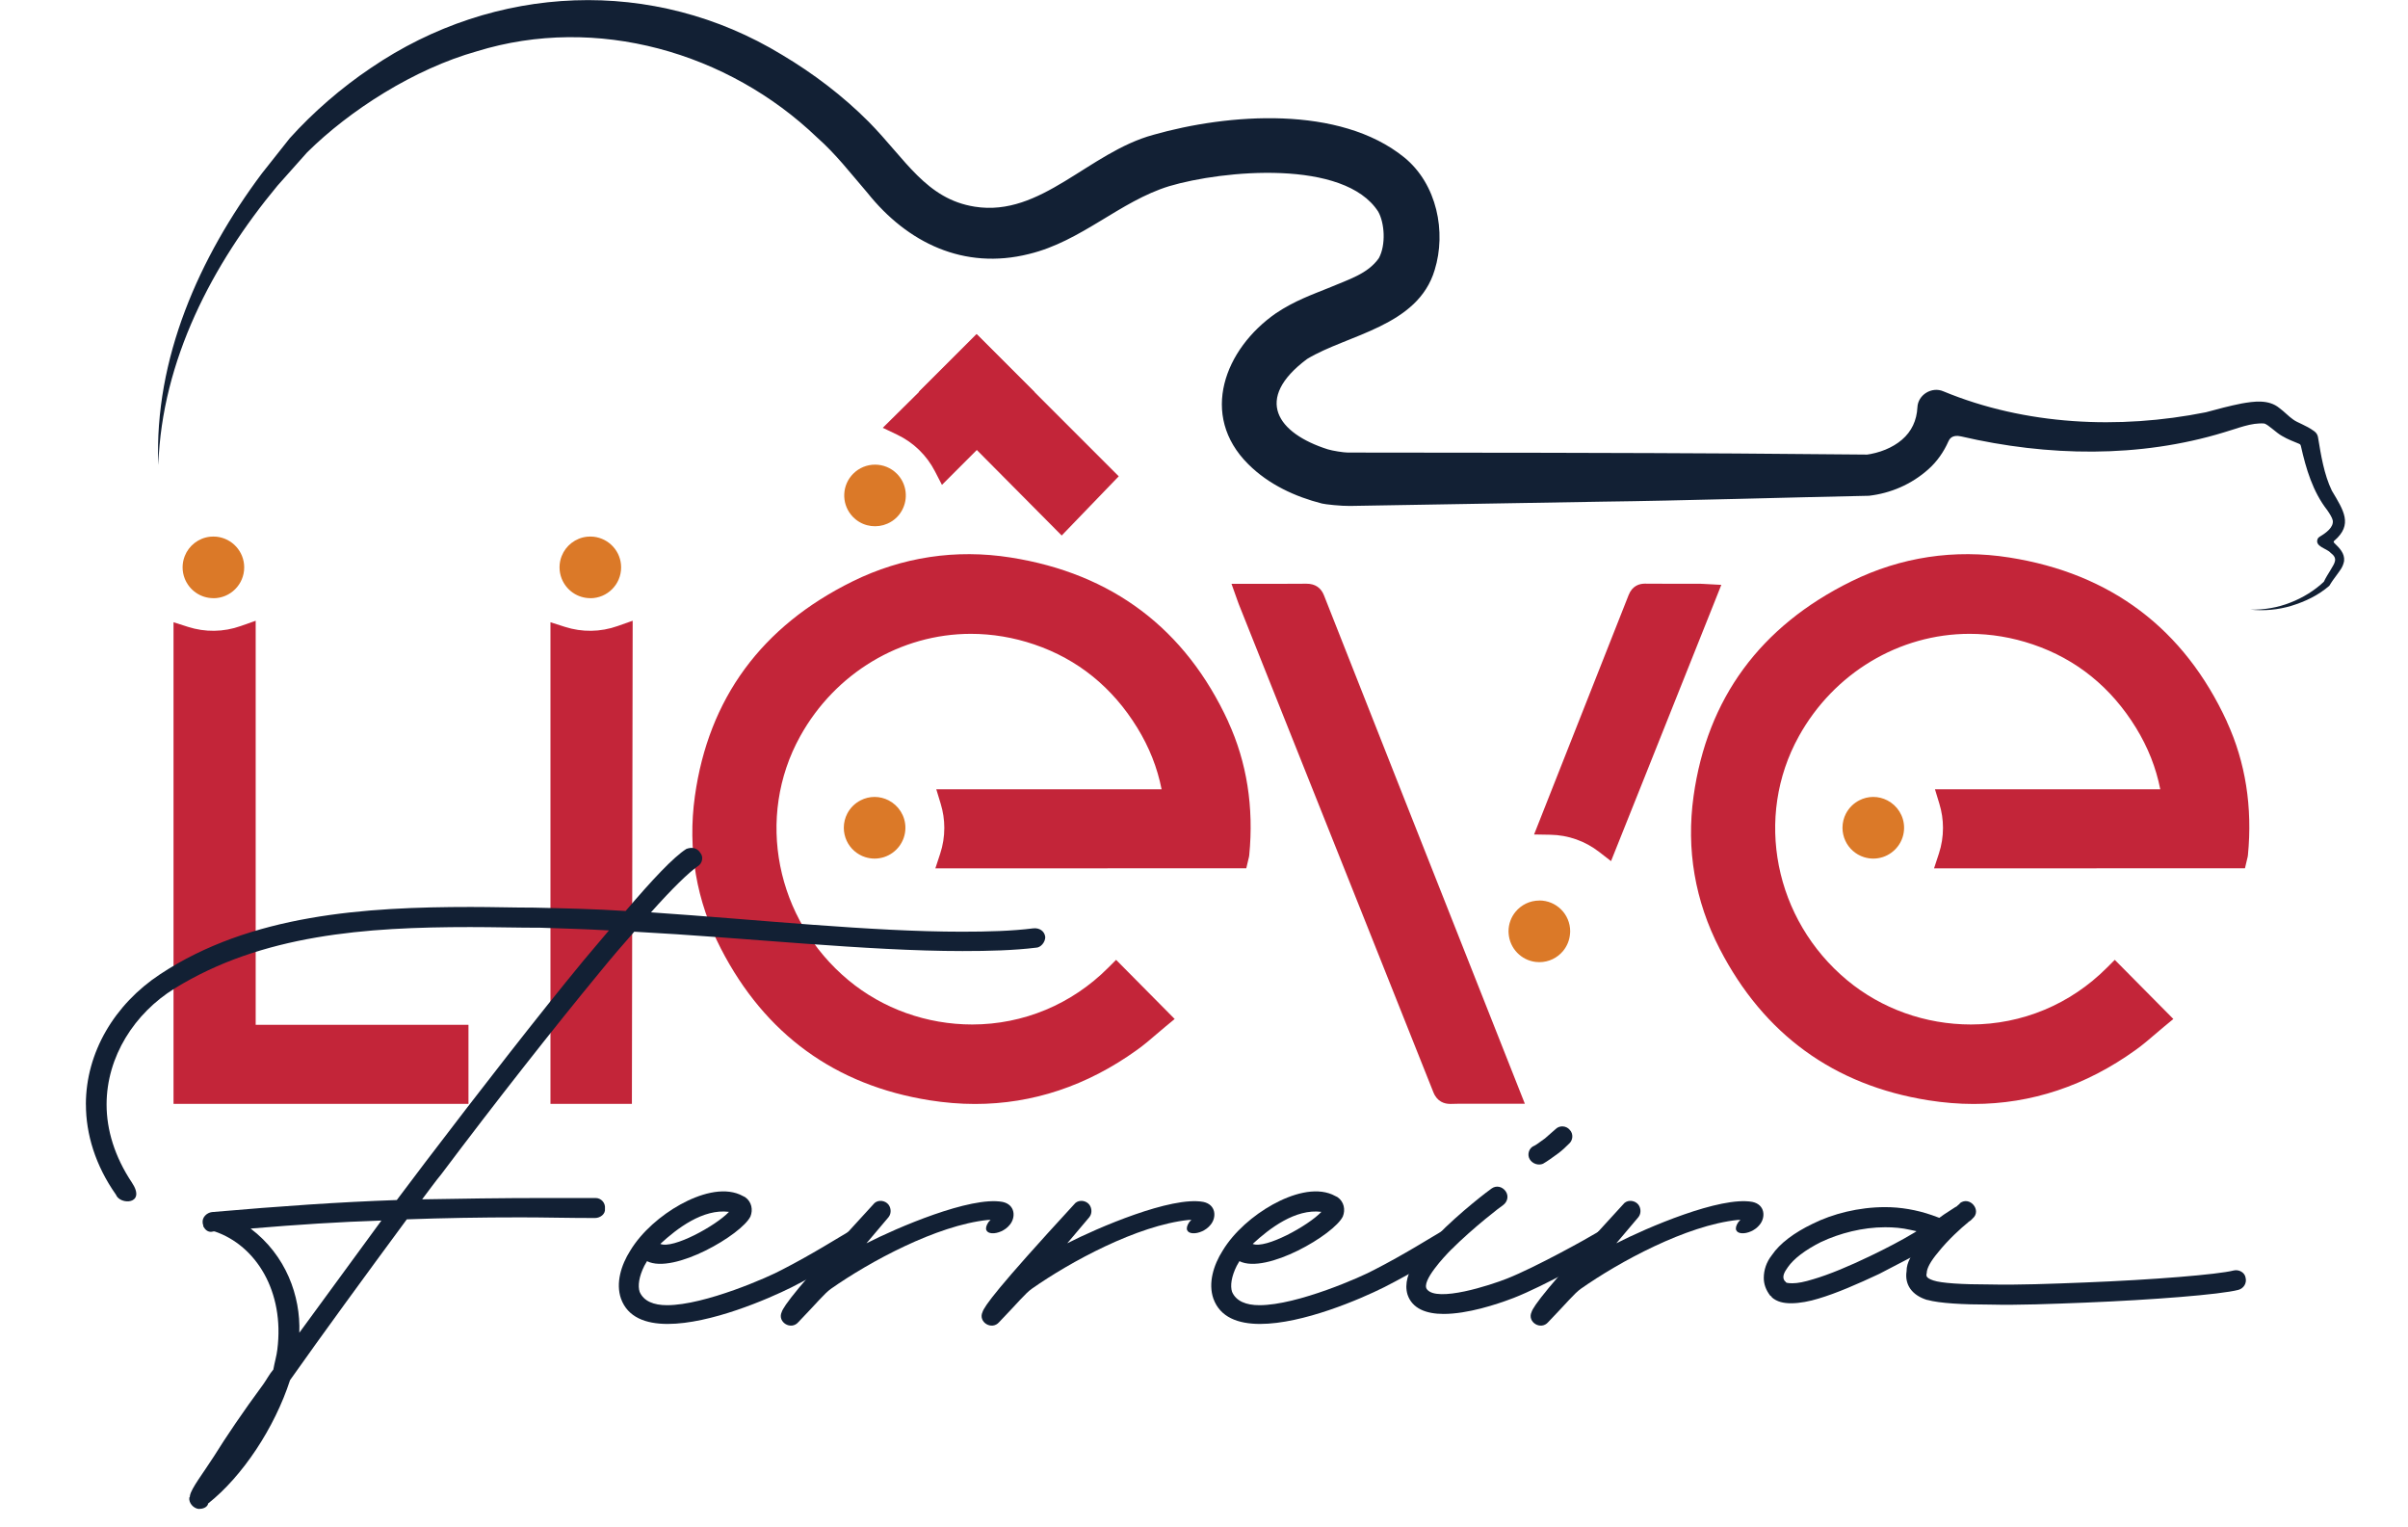 <?xml version="1.0" encoding="UTF-8" standalone="no"?>
<svg
   id="Layer_1"
   data-name="Layer 1"
   viewBox="0 0 112 71"
   version="1.1"
   sodipodi:docname="logo.svg"
   width="112"
   height="71"
   inkscape:version="1.4 (e7c3feb100, 2024-10-09)"
   xmlns:inkscape="http://www.inkscape.org/namespaces/inkscape"
   xmlns:sodipodi="http://sodipodi.sourceforge.net/DTD/sodipodi-0.dtd"
   xmlns="http://www.w3.org/2000/svg"
   xmlns:svg="http://www.w3.org/2000/svg">
  <sodipodi:namedview
     id="namedview22"
     pagecolor="#ffffff"
     bordercolor="#000000"
     borderopacity="0.25"
     inkscape:showpageshadow="2"
     inkscape:pageopacity="0.0"
     inkscape:pagecheckerboard="0"
     inkscape:deskcolor="#d1d1d1"
     inkscape:zoom="2.6810911"
     inkscape:cx="117.1165"
     inkscape:cy="118.60843"
     inkscape:window-width="2503"
     inkscape:window-height="1016"
     inkscape:window-x="0"
     inkscape:window-y="0"
     inkscape:window-maximized="1"
     inkscape:current-layer="Layer_1" />
  <defs
     id="defs1">
    <style
       id="style1">
      .cls-1 {
        fill: #c32539;
      }

      .cls-2 {
        fill: #db7928;
      }

      .cls-3 {
        fill: #122034;
      }
    </style>
  </defs>
  <g
     id="g23"
     transform="matrix(0.4,0,0,0.4,-7.147,-9.236)">
    <g
       id="g12"
       transform="matrix(0.639,0,0,0.639,-109.832,-71.21)">
      <g
         id="g2">
        <path
           class="cls-2"
           d="m 238.67,256.41 c 3.1,0 5.61,-2.51 5.61,-5.61 0,-2.89 -2.19,-5.27 -5.01,-5.58 -0.2,-0.02 -0.4,-0.03 -0.6,-0.03 -0.2,0 -0.4,0.01 -0.6,0.03 -2.11,0.23 -3.86,1.62 -4.61,3.52 -0.25,0.64 -0.39,1.33 -0.39,2.05 0,0.72 0.14,1.42 0.39,2.05 0.82,2.08 2.84,3.56 5.22,3.56 z"
           id="path1" />
        <path
           class="cls-1"
           d="m 246.37,334.02 v -73.51 l -2.72,0.96 c -3.15,1.12 -6.5,1.14 -9.57,0.16 l -2.66,-0.85 v 87.62 h 53.67 v -14.38 h -38.71 z"
           id="path2" />
      </g>
      <g
         id="g4">
        <path
           class="cls-2"
           d="m 307.26,256.41 c 3.1,0 5.61,-2.51 5.61,-5.61 0,-2.89 -2.19,-5.27 -5.01,-5.58 -0.2,-0.02 -0.4,-0.03 -0.6,-0.03 -0.2,0 -0.4,0.01 -0.6,0.03 -2.11,0.23 -3.86,1.62 -4.61,3.52 -0.25,0.64 -0.39,1.33 -0.39,2.05 0,0.72 0.14,1.42 0.39,2.05 0.82,2.08 2.84,3.56 5.22,3.56 z"
           id="path3" />
        <path
           class="cls-1"
           d="m 314.96,260.51 -2.72,0.96 c -3.15,1.12 -6.5,1.14 -9.57,0.16 l -2.66,-0.85 v 87.62 h 14.82 l 0.14,-87.89 z"
           id="path4" />
      </g>
      <g
         id="g8">
        <path
           class="cls-2"
           d="m 479.96,311.41 c -1.74,0 -3.29,0.79 -4.32,2.03 -0.81,0.97 -1.29,2.22 -1.29,3.58 0,0 0,0 0,0.01 0,0.13 0.01,0.27 0.02,0.4 0.2,2.69 2.28,4.84 4.93,5.15 0.22,0.02 0.43,0.04 0.66,0.04 1.73,0 3.27,-0.78 4.3,-2.01 0.74,-0.89 1.21,-2.01 1.29,-3.24 0,-0.12 0.02,-0.24 0.02,-0.36 0,-3.1 -2.51,-5.61 -5.61,-5.61 z"
           id="path5" />
        <g
           id="g7">
          <path
             class="cls-1"
             d="m 440.78,255.91 c -0.56,-1.42 -1.62,-2.14 -3.2,-2.14 v 0 c -1.57,0.02 -3.14,0.02 -4.71,0.02 h -8.93 c 0,0 1.08,3.03 1.08,3.03 0.09,0.25 0.16,0.46 0.24,0.66 l 21.77,54.57 c 4.55,11.41 9.1,22.81 13.64,34.23 0.7,1.76 2.05,2.13 3.05,2.13 h 0.21 c 0.46,-0.02 0.93,-0.03 1.39,-0.03 h 12 c 0,0 -7.41,-18.74 -7.41,-18.74 -9.72,-24.57 -19.44,-49.14 -29.13,-73.72 z m 22.95,90.44 z"
             id="path6" />
          <path
             class="cls-1"
             d="m 509.93,253.81 c -0.24,-0.02 -0.44,-0.03 -0.65,-0.03 h -5.14 c -1.65,0 -3.3,0 -4.99,-0.02 -0.97,0 -2.27,0.36 -2.94,2.06 l -17.21,43.57 2.95,0.05 c 3.25,0.05 6.33,1.14 8.91,3.14 l 2.14,1.66 5.12,-12.8 c 4.47,-11.17 8.94,-22.35 13.9,-34.82 l 1.05,-2.64 z"
             id="path7" />
        </g>
      </g>
      <g
         id="g9">
        <path
           class="cls-2"
           d="m 359,292.56 c -0.91,0 -1.77,0.22 -2.53,0.61 -1.05,0.53 -1.91,1.38 -2.45,2.42 -0.4,0.77 -0.63,1.65 -0.63,2.58 0,0.84 0.19,1.64 0.52,2.36 0.65,1.41 1.87,2.5 3.37,2.98 0.54,0.17 1.12,0.27 1.71,0.27 0.59,0 1.18,-0.1 1.72,-0.27 2.25,-0.73 3.89,-2.84 3.89,-5.34 0,-2.18 -1.25,-4.06 -3.06,-4.99 -0.76,-0.39 -1.63,-0.62 -2.55,-0.62 z"
           id="path8" />
        <path
           class="cls-1"
           d="m 423.36,278.89 c -7.79,-16.92 -21.12,-26.98 -39.62,-29.89 -9.96,-1.57 -19.75,-0.09 -28.74,4.34 -16.57,8.16 -26.23,21.31 -28.71,39.09 -1.35,9.69 0.25,19.03 4.75,27.76 8.03,15.56 20.8,24.83 37.96,27.56 2.78,0.44 5.56,0.67 8.27,0.67 10.48,0 20.39,-3.3 29.46,-9.82 1.31,-0.94 2.51,-1.96 3.66,-2.96 0.5,-0.43 1,-0.85 1.49,-1.26 l 1.72,-1.42 -10.66,-10.76 -1.45,1.45 c -6.64,6.65 -15.42,10.3 -24.72,10.31 -8.28,0 -16.28,-2.86 -22.53,-8.05 -13.25,-11.01 -16.95,-29.68 -8.78,-44.4 6.37,-11.49 18.27,-18.62 31.05,-18.62 3.89,0 7.78,0.65 11.54,1.93 7.92,2.69 14.23,7.8 18.76,15.18 2.18,3.56 3.63,7.23 4.41,11.17 h -41 c 0,0 0.8,2.63 0.8,2.63 0.44,1.44 0.66,2.91 0.66,4.39 0,1.6 -0.25,3.18 -0.75,4.69 l -0.88,2.68 h 2.82 c 17.01,-0.01 34.02,-0.02 51.04,-0.02 h 2.72 l 0.41,-1.74 c 0.07,-0.25 0.11,-0.45 0.13,-0.66 0.85,-8.72 -0.44,-16.88 -3.82,-24.24 z"
           id="path9" />
      </g>
      <g
         id="g11">
        <path
           class="cls-2"
           d="m 540.73,292.56 c -0.91,0 -1.77,0.22 -2.53,0.61 -1.05,0.53 -1.91,1.38 -2.45,2.42 -0.4,0.77 -0.63,1.65 -0.63,2.58 0,0.84 0.19,1.64 0.52,2.36 0.65,1.41 1.87,2.5 3.37,2.98 0.54,0.17 1.12,0.27 1.71,0.27 0.59,0 1.18,-0.1 1.72,-0.27 2.25,-0.73 3.89,-2.84 3.89,-5.34 0,-2.18 -1.25,-4.06 -3.06,-4.99 -0.76,-0.39 -1.63,-0.62 -2.55,-0.62 z"
           id="path10" />
        <path
           class="cls-1"
           d="M 605.09,278.89 C 597.3,261.97 583.97,251.91 565.47,249 c -9.96,-1.57 -19.75,-0.09 -28.74,4.34 -16.57,8.16 -26.23,21.31 -28.71,39.09 -1.35,9.69 0.25,19.03 4.75,27.76 8.03,15.56 20.8,24.83 37.96,27.56 2.78,0.44 5.56,0.67 8.27,0.67 10.48,0 20.39,-3.3 29.46,-9.82 1.31,-0.94 2.51,-1.96 3.66,-2.96 0.5,-0.43 1,-0.85 1.49,-1.26 l 1.72,-1.42 -10.66,-10.76 -1.45,1.45 c -6.64,6.65 -15.42,10.3 -24.72,10.31 -8.28,0 -16.28,-2.86 -22.53,-8.05 -13.25,-11.01 -16.95,-29.68 -8.78,-44.4 6.37,-11.49 18.27,-18.62 31.05,-18.62 3.89,0 7.78,0.65 11.54,1.93 7.92,2.69 14.23,7.8 18.76,15.18 2.18,3.56 3.63,7.23 4.41,11.17 h -41 c 0,0 0.8,2.63 0.8,2.63 0.44,1.44 0.66,2.91 0.66,4.39 0,1.6 -0.25,3.18 -0.75,4.69 l -0.88,2.68 h 2.82 c 17.01,-0.01 34.02,-0.02 51.04,-0.02 h 2.72 l 0.41,-1.74 c 0.07,-0.25 0.11,-0.45 0.13,-0.66 0.85,-8.72 -0.44,-16.88 -3.82,-24.24 z"
           id="path11" />
      </g>
    </g>
    <g
       id="g19"
       transform="matrix(0.639,0,0,0.639,-109.832,-71.21)">
      <path
         class="cls-3"
         d="m 215.47,348.51 c 0,-9.47 5.22,-18.21 13.48,-23.67 16.51,-10.93 37.39,-12.26 56.58,-12.26 3.88,0 7.77,0.12 11.41,0.12 5.34,0.12 11.05,0.24 16.75,0.61 4.86,-5.71 8.74,-9.83 11.05,-11.29 0.97,-0.36 1.94,-0.24 2.55,0.73 0.61,0.73 0.36,1.94 -0.49,2.43 -1.58,1.09 -4.61,4.01 -8.5,8.38 19.67,1.34 40.06,3.52 56.58,3.52 4.73,0 9.11,-0.12 12.99,-0.61 1.09,-0.12 2.06,0.48 2.18,1.58 0,0.97 -0.85,1.94 -1.7,1.94 -4.01,0.49 -8.5,0.61 -13.36,0.61 -17.48,0 -39.34,-2.43 -59.73,-3.52 -1.94,2.18 -4.13,4.73 -6.31,7.41 -8.5,10.32 -18.82,23.43 -28.77,36.67 -1.21,1.46 -2.31,3.04 -3.52,4.61 7.04,-0.12 14.2,-0.24 22.34,-0.24 h 9.23 c 0.97,0 1.82,0.85 1.7,1.94 0.12,0.97 -0.85,1.7 -1.82,1.7 -4.86,0 -9.23,-0.12 -13.48,-0.12 -7.41,0 -14.08,0.12 -20.76,0.36 -7.53,10.2 -15.42,21 -21.25,29.26 -2.79,8.62 -8.62,17.48 -14.93,22.46 v 0.12 c -0.24,0.61 -0.97,0.85 -1.7,0.85 -0.97,-0.12 -1.82,-1.09 -1.7,-2.06 0.12,-0.12 0.12,-0.24 0.12,-0.36 0.24,-1.34 2.43,-4.13 4.37,-7.16 2.19,-3.52 5.22,-8.01 8.98,-13.11 0.61,-0.85 1.09,-1.82 1.82,-2.67 0.24,-1.34 0.61,-2.55 0.73,-3.64 1.34,-10.56 -3.88,-18.94 -11.41,-21.49 h -0.24 c -0.73,0.24 -1.34,-0.12 -1.7,-0.73 0,0 -0.12,-0.12 -0.12,-0.24 0,-0.24 -0.12,-0.36 -0.12,-0.61 -0.12,-0.97 0.73,-1.82 1.7,-1.94 12.63,-1.09 23.07,-1.82 33.63,-2.19 l 5.22,-6.92 c 10.08,-13.23 20.27,-26.35 28.77,-36.67 l 4.61,-5.46 c -4.25,-0.24 -8.38,-0.36 -12.38,-0.49 -4.25,0 -8.62,-0.12 -12.87,-0.12 -18.94,0 -37.88,1.34 -53.78,11.17 -7.28,4.49 -12.38,12.38 -12.38,21.12 0,4.61 1.46,9.47 4.61,14.2 2.67,4.01 -2.18,4.13 -2.91,2.19 -3.76,-5.34 -5.46,-11.05 -5.46,-16.39 z m 38.85,41.52 14.93,-20.4 c -7.53,0.24 -15.18,0.73 -23.8,1.46 6.43,4.86 9.11,12.26 8.86,18.94 z"
         id="path12" />
      <path
         class="cls-3"
         d="m 314.54,375.09 c 2.06,-3.4 5.58,-6.43 9.11,-8.38 3.52,-1.94 7.65,-3.16 10.81,-1.82 l 0.97,0.48 c 1.21,0.85 1.46,2.31 0.97,3.52 -1.58,3.28 -13.96,10.56 -18.82,8.13 l -0.49,0.85 c -0.97,1.94 -1.21,3.64 -0.85,4.73 0.73,1.7 2.55,2.43 4.98,2.43 6.92,0 18.7,-5.22 20.88,-6.43 5.46,-2.79 10.44,-5.95 12.14,-6.92 0.97,-0.49 2.06,-0.24 2.55,0.73 0.49,0.85 0.12,1.94 -0.73,2.43 -1.34,0.85 -6.43,4.01 -12.14,6.92 -4.37,2.18 -14.81,6.68 -22.58,6.68 -4.01,0 -7.28,-1.21 -8.5,-4.61 -0.97,-2.79 0,-6.07 1.7,-8.74 z m 5.46,-1.21 c 2.31,0.97 10.08,-3.28 12.5,-5.83 -4.73,-0.61 -9.47,3.03 -12.5,5.83 z"
         id="path13" />
      <path
         class="cls-3"
         d="m 358.73,366.72 c 0.61,-0.85 1.82,-0.85 2.55,-0.24 0.73,0.61 0.85,1.82 0.24,2.55 l -4.01,4.74 c 5.46,-2.79 18.94,-8.62 24.77,-7.53 2.31,0.49 2.43,2.79 1.34,4.13 -1.7,2.18 -5.71,2.18 -3.88,-0.49 l 0.36,-0.36 h -0.49 c -9.35,0.97 -21.61,7.65 -28.53,12.51 -1.21,0.85 -2.55,2.55 -5.95,6.07 -1.34,1.58 -3.88,0 -3.04,-1.82 0.36,-1.09 2.55,-4.25 16.63,-19.55 z"
         id="path14" />
      <path
         class="cls-3"
         d="m 395.27,366.72 c 0.61,-0.85 1.82,-0.85 2.55,-0.24 0.73,0.61 0.85,1.82 0.24,2.55 l -4.01,4.74 c 5.46,-2.79 18.94,-8.62 24.77,-7.53 2.31,0.49 2.43,2.79 1.34,4.13 -1.7,2.18 -5.71,2.18 -3.88,-0.49 l 0.36,-0.36 h -0.49 c -9.35,0.97 -21.61,7.65 -28.53,12.51 -1.21,0.85 -2.55,2.55 -5.95,6.07 -1.34,1.58 -3.88,0 -3.04,-1.82 0.36,-1.09 2.55,-4.25 16.63,-19.55 z"
         id="path15" />
      <path
         class="cls-3"
         d="m 422.34,375.09 c 2.06,-3.4 5.58,-6.43 9.11,-8.38 3.52,-1.94 7.65,-3.16 10.81,-1.82 l 0.97,0.48 c 1.21,0.85 1.46,2.31 0.97,3.52 -1.58,3.28 -13.96,10.56 -18.82,8.13 l -0.49,0.85 c -0.97,1.94 -1.21,3.64 -0.85,4.73 0.73,1.7 2.55,2.43 4.98,2.43 6.92,0 18.7,-5.22 20.88,-6.43 5.46,-2.79 10.44,-5.95 12.14,-6.92 0.97,-0.49 2.06,-0.24 2.55,0.73 0.49,0.85 0.12,1.94 -0.73,2.43 -1.34,0.85 -6.43,4.01 -12.14,6.92 -4.37,2.18 -14.81,6.68 -22.58,6.68 -4.01,0 -7.28,-1.21 -8.5,-4.61 -0.97,-2.79 0,-6.07 1.7,-8.74 z m 5.46,-1.21 c 2.31,0.97 10.08,-3.28 12.5,-5.83 -4.73,-0.61 -9.47,3.03 -12.5,5.83 z"
         id="path16" />
      <path
         class="cls-3"
         d="m 461.31,372.42 c 4.25,-4.37 9.59,-8.38 9.96,-8.62 0.85,-0.61 1.94,-0.36 2.55,0.49 0.61,0.85 0.36,1.94 -0.48,2.55 -0.24,0.12 -5.34,4.01 -9.47,8.13 -1.09,1.09 -5.46,5.71 -4.37,7.16 1.82,2.43 11.53,-0.73 14.57,-1.94 5.22,-2.06 14.81,-7.41 16.39,-8.38 0.85,-0.61 1.94,-0.36 2.43,0.49 0.61,0.85 0.36,1.94 -0.49,2.55 -1.82,1.21 -11.53,6.68 -17.12,8.86 -3.16,1.21 -8.38,2.91 -12.75,2.91 -3.16,0 -5.71,-0.97 -6.56,-3.52 -1.21,-4.01 3.04,-8.38 5.34,-10.68 z m 17.73,-16.39 c 0.48,-0.24 1.21,-0.85 1.94,-1.34 l 1.94,-1.7 c 0.73,-0.73 1.94,-0.61 2.55,0.12 0.73,0.73 0.61,1.94 -0.12,2.55 -0.49,0.49 -1.21,1.21 -2.06,1.82 -0.85,0.61 -1.82,1.34 -2.67,1.82 -0.85,0.36 -1.94,0 -2.43,-0.85 -0.49,-0.85 -0.12,-2.06 0.85,-2.43 z"
         id="path17" />
      <path
         class="cls-3"
         d="m 495.18,366.72 c 0.61,-0.85 1.82,-0.85 2.55,-0.24 0.73,0.61 0.85,1.82 0.24,2.55 l -4.01,4.74 c 5.46,-2.79 18.94,-8.62 24.77,-7.53 2.31,0.49 2.43,2.79 1.34,4.13 -1.7,2.18 -5.71,2.18 -3.88,-0.49 l 0.36,-0.36 h -0.49 c -9.35,0.97 -21.61,7.65 -28.53,12.51 -1.21,0.85 -2.55,2.55 -5.95,6.07 -1.34,1.58 -3.88,0 -3.04,-1.82 0.36,-1.09 2.55,-4.25 16.63,-19.55 z"
         id="path18" />
      <path
         class="cls-3"
         d="m 550.54,384.08 c -2.79,-0.85 -4.13,-2.79 -3.76,-5.22 0,-0.85 0.24,-1.58 0.61,-2.31 l 0.12,-0.24 -0.12,0.12 -5.59,2.91 c -3.88,1.82 -7.77,3.52 -11.05,4.49 -1.58,0.49 -3.4,0.85 -4.98,0.85 -1.34,0 -2.55,-0.24 -3.52,-1.09 0,-0.12 -0.12,-0.24 -0.24,-0.24 -0.85,-1.09 -1.21,-2.19 -1.21,-3.28 0,-1.46 0.49,-2.91 1.46,-4.13 1.46,-2.18 4.13,-4.13 7.41,-5.71 3.64,-1.82 8.38,-3.04 13.23,-3.04 2.79,0 5.71,0.49 8.5,1.46 l 1.34,0.49 0.85,-0.61 2.06,-1.34 0.24,-0.12 0.12,-0.12 c 0.24,-0.24 0.49,-0.36 0.49,-0.49 1.82,-1.34 4.01,1.34 2.31,2.79 l -0.36,0.36 -0.36,0.24 -0.12,0.12 c -1.21,0.97 -3.64,3.16 -5.46,5.46 -1.34,1.58 -2.06,2.91 -2.06,3.76 -0.12,0.36 0,0.61 0,0.61 0.12,0.24 0.48,0.49 1.21,0.73 1.46,0.49 5.1,0.73 10.32,0.73 4.98,0.12 11.17,-0.12 17.24,-0.36 12.38,-0.48 24.28,-1.46 27.07,-2.18 0.97,-0.24 2.06,0.36 2.19,1.34 0.24,0.97 -0.36,1.94 -1.34,2.19 -3.28,0.85 -15.66,1.82 -27.8,2.31 -6.07,0.24 -12.26,0.49 -17.36,0.36 -4.98,0 -9.23,-0.24 -11.41,-0.85 z m -20.76,-3.77 c 2.91,-0.85 6.68,-2.43 10.44,-4.25 2.79,-1.34 5.59,-2.79 8.01,-4.25 l 0.36,-0.24 -1.09,-0.24 c -1.58,-0.36 -3.03,-0.48 -4.61,-0.48 -4.13,0 -8.26,1.09 -11.65,2.67 -2.91,1.46 -4.98,3.04 -6.07,4.61 -0.61,0.85 -1.09,1.7 -0.61,2.43 l 0.24,0.24 c 0,0.12 0.24,0.24 1.21,0.24 0.97,0 2.19,-0.24 3.76,-0.73 z"
         id="path19" />
    </g>
    <g
       id="g22"
       transform="matrix(0.639,0,0,0.639,-109.832,-71.21)">
      <g
         id="g21">
        <path
           class="cls-2"
           d="m 363.04,233.75 c -2.19,-2.19 -5.74,-2.19 -7.93,0 -2.05,2.05 -2.18,5.28 -0.4,7.48 0.12,0.15 0.26,0.31 0.4,0.45 0.14,0.14 0.29,0.28 0.45,0.4 1.65,1.33 3.88,1.59 5.75,0.77 0.63,-0.27 1.22,-0.66 1.73,-1.17 0.51,-0.51 0.9,-1.1 1.17,-1.73 0.89,-2.05 0.5,-4.53 -1.17,-6.2 z"
           id="path20" />
        <path
           class="cls-1"
           d="m 360.49,225.41 2.6,1.24 c 3.02,1.44 5.4,3.79 6.88,6.66 l 1.28,2.48 16.86,-16.86 -10.48,-10.48 -17.15,16.96 z"
           id="path21" />
      </g>
      <polygon
         class="cls-1"
         points="377.54,208.35 367.06,218.83 393.04,245 403.42,234.23 "
         id="polygon21" />
    </g>
    <path
       class="cls-3"
       d="M 36.274,77.134 C 35.782,64.811 41.042,52.962 48.322,43.247 c 0,0 3.234,-4.084 3.234,-4.084 2.716,-3.017 6.001,-5.867 9.421,-8.162 14.4,-9.824 32.871,-10.654 47.839,-1.528 3.649,2.173 7.062,4.768 10.06,7.772 4.289,4.346 6.673,8.986 12.348,9.875 7.702,1.221 13.224,-6.302 20.74,-8.353 8.718,-2.48 21.679,-3.477 29.202,2.633 3.803,3.113 4.889,8.654 3.528,13.064 -1.956,6.589 -10.137,7.51 -14.841,10.36 -6.264,4.672 -3.432,8.647 2.403,10.501 0.518,0.166 1.847,0.377 2.32,0.377 11.479,-0.006 34.973,0.038 45.085,0.109 0,0 15.48,0.128 15.48,0.128 l -0.339,0.026 c 1.598,-0.205 3.125,-0.812 4.218,-1.751 1.131,-0.959 1.726,-2.256 1.802,-3.765 0.064,-1.47 1.681,-2.448 3.017,-1.866 9.53,3.95 20.44,4.455 30.525,2.435 1.304,-0.358 2.793,-0.754 4.167,-1.023 1.4,-0.243 3.132,-0.505 4.378,0.53 0.569,0.415 1.08,0.971 1.579,1.317 0.524,0.409 1.476,0.646 2.486,1.387 0.23,0.166 0.39,0.422 0.428,0.684 0.345,2.09 0.703,4.34 1.611,6.219 1.387,2.333 2.467,3.931 0.3,5.81 -0.026,0.019 -0.179,0.115 -0.013,0.275 0.607,0.594 1.221,1.189 1.138,2.09 -0.134,0.748 -0.537,1.163 -0.831,1.591 -0.326,0.435 -0.626,0.844 -0.882,1.285 -1.278,1.118 -2.812,1.841 -4.41,2.333 -1.553,0.473 -3.189,0.607 -4.794,0.447 1.598,0.032 3.189,-0.23 4.666,-0.818 1.444,-0.556 2.838,-1.412 3.943,-2.467 0,0 -0.077,0.102 -0.077,0.102 0.236,-0.499 0.524,-0.965 0.799,-1.406 0.499,-0.856 0.92,-1.349 -0.007,-2.039 -0.428,-0.492 -1.866,-0.709 -1.476,-1.611 0.058,-0.115 0.153,-0.192 0.256,-0.256 0.716,-0.428 1.611,-1.074 1.496,-1.866 -0.07,-0.332 -0.339,-0.767 -0.646,-1.208 -1.681,-2.154 -2.467,-4.813 -3.055,-7.427 -0.051,-0.236 -0.115,-0.243 -0.364,-0.345 -0.505,-0.217 -1.15,-0.441 -1.847,-0.856 -0.652,-0.358 -1.534,-1.265 -2.032,-1.438 -1.54,-0.128 -3.145,0.582 -4.672,1.016 -9.862,3.017 -20.529,2.819 -30.608,0.479 -1.074,-0.249 -1.368,0.352 -1.47,0.582 -0.543,1.227 -1.329,2.352 -2.307,3.221 -2,1.796 -4.442,2.812 -6.928,3.1 -9.178,0.185 -21.922,0.575 -30.96,0.684 0,0 -23.111,0.396 -29.394,0.499 -0.991,0.019 -2.902,-0.185 -3.253,-0.281 -3.113,-0.793 -6.219,-2.218 -8.571,-4.576 -5.727,-5.688 -2.736,-13.415 3.228,-17.551 2.167,-1.451 4.225,-2.167 6.078,-2.921 2.435,-1.029 4.589,-1.649 5.88,-3.477 0.844,-1.553 0.665,-4.11 -0.077,-5.413 -3.95,-6.129 -18.043,-4.813 -24.294,-2.959 -5.765,1.77 -10.194,6.417 -16.33,7.893 -7.548,1.885 -14.125,-1.304 -18.765,-7.114 -2.026,-2.352 -3.643,-4.48 -5.854,-6.436 -10.347,-9.919 -25.648,-14.31 -39.556,-10.022 -7.312,2.058 -14.79,6.852 -19.749,11.76 0,0 -3.432,3.854 -3.432,3.854 -7.599,9.146 -13.435,20.331 -13.863,32.423 v 0 z"
       id="path22"
       style="stroke-width:0.639" />
  </g>
</svg>
